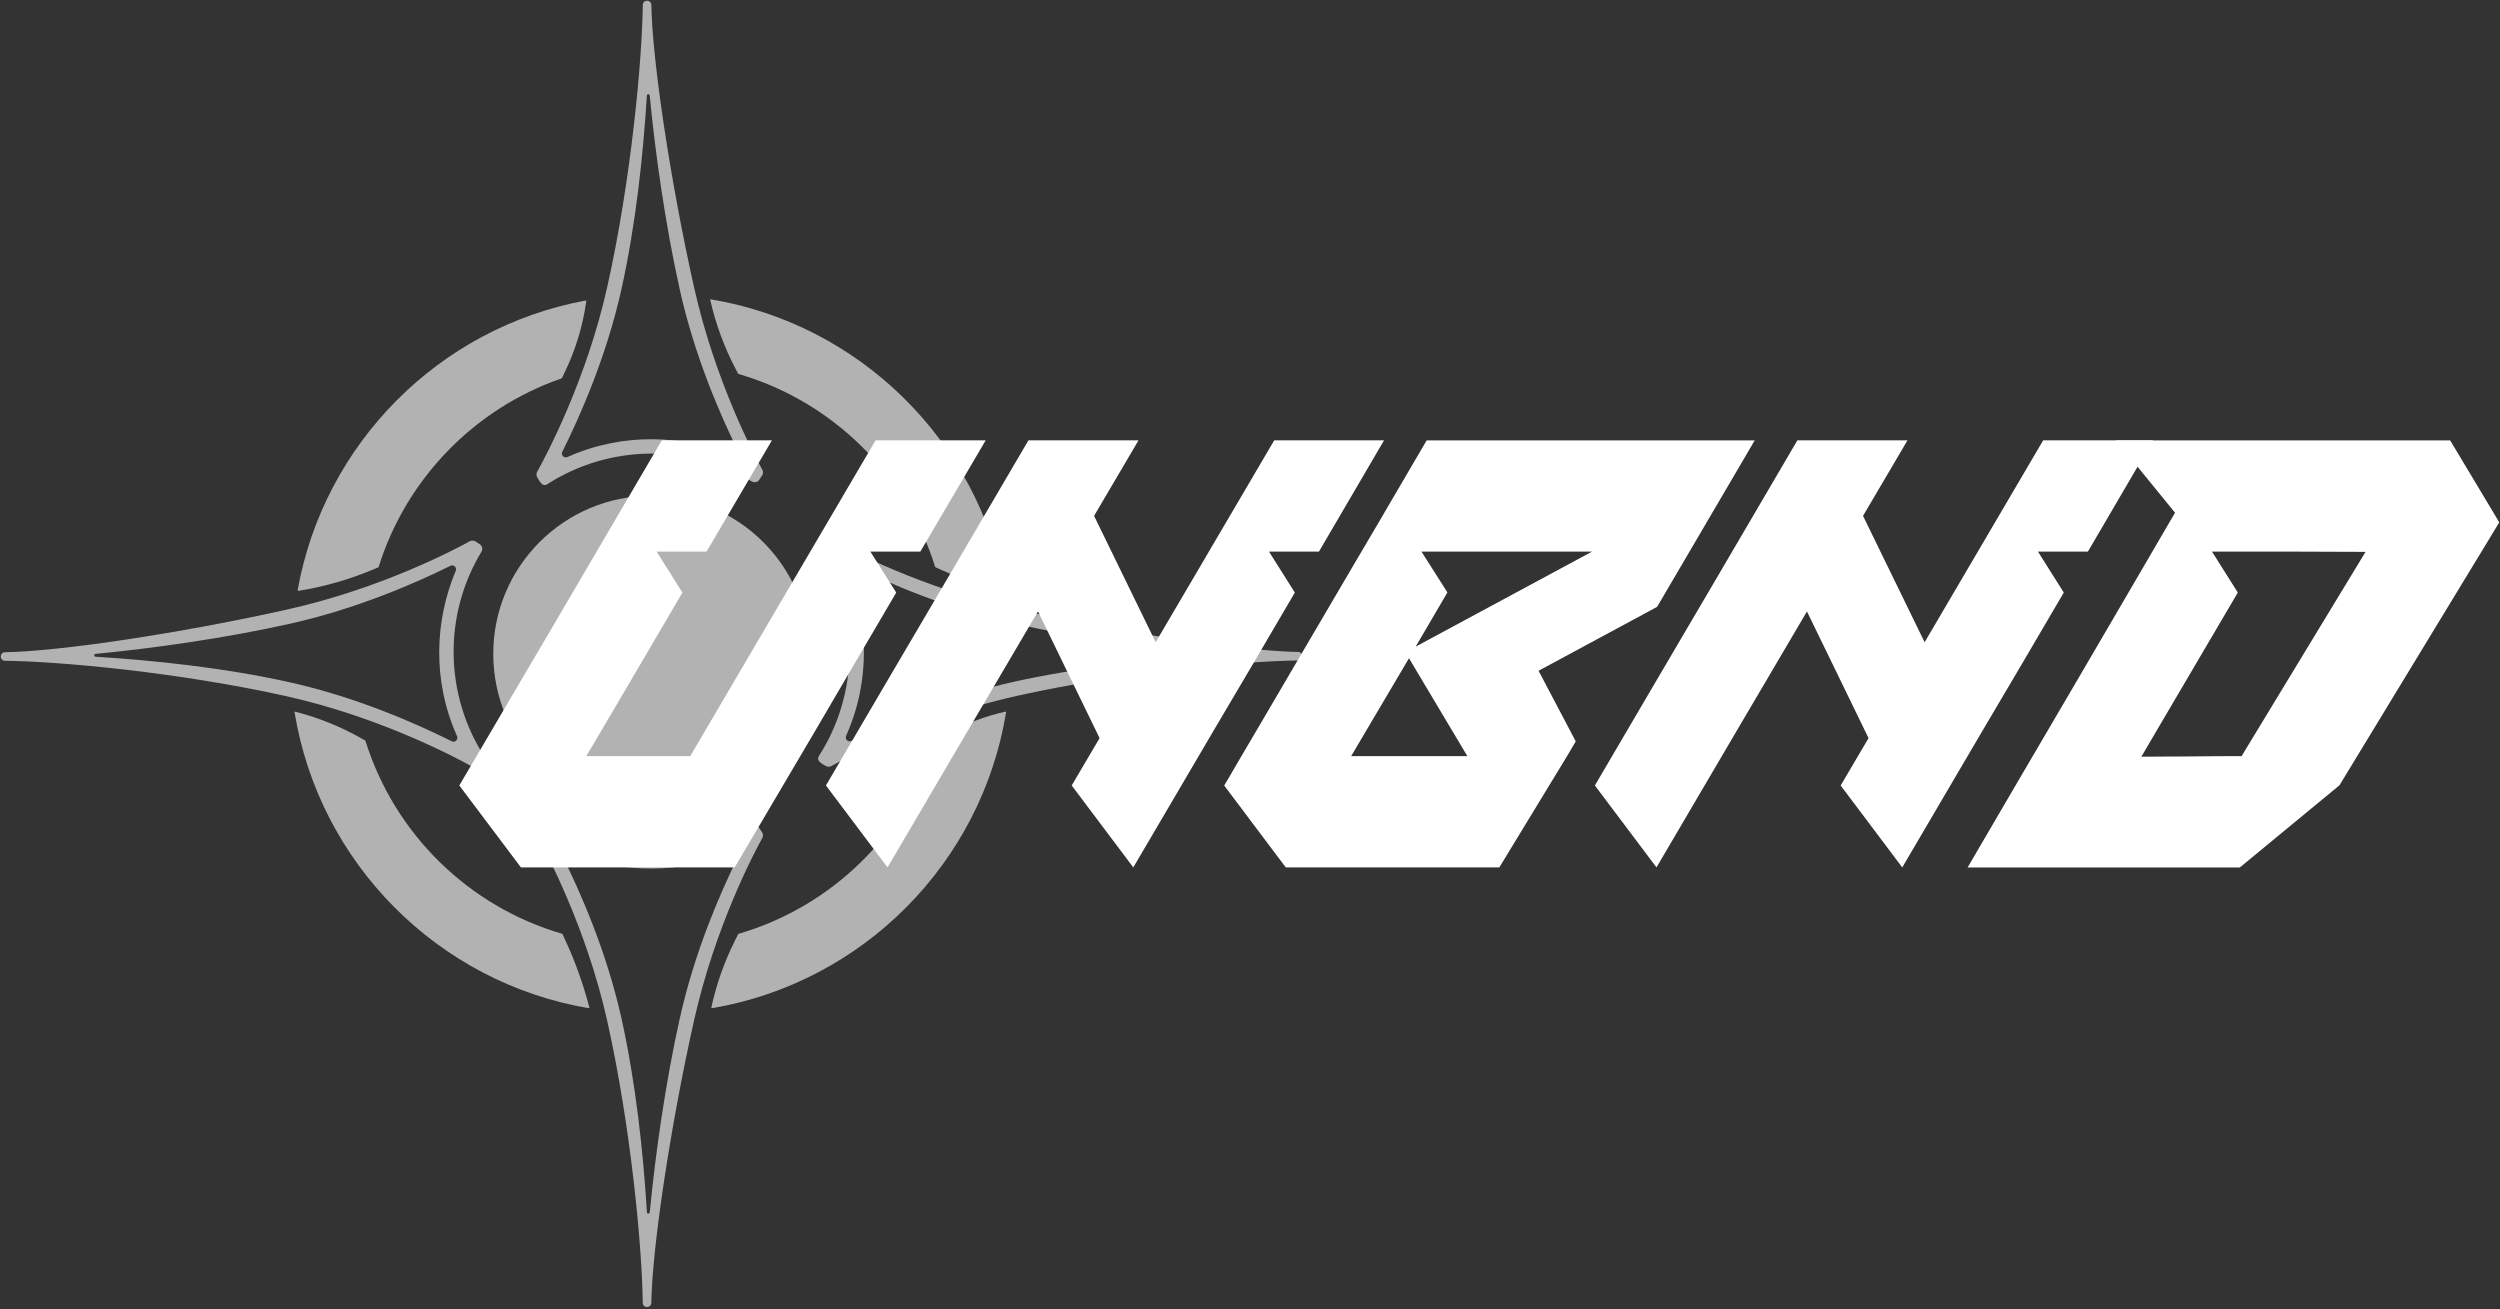 <svg xmlns="http://www.w3.org/2000/svg" fill="none" viewBox="0 0 802 420" height="420" width="802">
<rect x="0" y="0" width="802" height="420" fill="#333333" stroke="none"/>
<g clip-path="url(#clip0_69_12)">
<path fill="#B2B2B2" d="M208.97 260.5C236.987 260.5 259.7 237.787 259.7 209.77C259.7 181.753 236.987 159.04 208.97 159.04C180.953 159.04 158.24 181.753 158.24 209.77C158.24 237.787 180.953 260.5 208.97 260.5Z"></path>
<path fill="#B2B2B2" d="M322.32 188.59C313.52 141.18 275.7 103.95 227.98 96.03C227.88 96.01 227.8 96.11 227.84 96.2C229.59 103.94 232.35 111.42 236.04 118.45L236.79 119.88L236.89 119.96C266.92 128.69 290.71 152.08 300 181.87L300.09 181.97L302.22 182.94C308.54 185.83 315.25 187.78 322.14 188.72C322.23 188.75 322.32 188.67 322.31 188.57L322.32 188.59Z"></path>
<path fill="#B2B2B2" d="M180.14 121.39C152.23 131.05 130.32 153.56 121.48 181.85L121.35 182L120.17 182.5C112.34 185.83 104.13 188.2 95.72 189.55C95.59 189.59 95.46 189.47 95.48 189.34C103.9 142.27 140.88 105.1 187.86 96.41C188 96.38 188.12 96.52 188.08 96.65C186.97 104.56 184.64 112.25 181.16 119.44L180.28 121.26L180.13 121.39H180.14Z"></path>
<path fill="#B2B2B2" d="M228.34 323.44C276.72 315.26 314.86 276.93 322.76 228.46C322.78 228.35 322.66 228.25 322.56 228.3C315.97 229.75 309.63 232.18 303.75 235.5L300.11 237.56L300.02 237.67C290.73 267.45 266.94 290.84 236.92 299.57L236.81 299.66L235.83 301.62C232.38 308.48 229.81 315.75 228.19 323.25C228.15 323.36 228.24 323.47 228.36 323.45L228.34 323.44Z"></path>
<path fill="#B2B2B2" d="M244.74 151.62C244.79 151.86 244.74 152.12 244.6 152.34L243.61 153.87C243.08 154.7 241.99 154.94 241.14 154.42C220.8 142.13 195.23 142.66 175.51 155.37C174.87 155.78 174.03 155.62 173.61 154.99C173.61 154.99 172.86 154.22 172.51 153.38L172.41 153.23C172.03 152.66 171.99 151.93 172.33 151.34C175.14 146.29 188.14 121.97 194.84 91.9C202.49 57.61 206.03 19.08 206.2 1.57C206.2 0.83 206.81 0.24 207.55 0.24H207.6C208.33 0.24 208.93 0.82 208.95 1.56C209.23 19.13 214.96 57.67 222.61 91.98C229.43 122.52 242.17 146.41 244.6 150.77C244.75 151.04 244.78 151.33 244.75 151.62H244.74ZM235.08 146.2C236.15 146.65 237.2 145.54 236.68 144.49C231.12 133.27 222.88 114.43 218.09 92.99C213.4 71.89 210.22 49.2 208.43 30.65C208.37 30.09 207.54 30.1 207.51 30.67C206.38 49.19 204.02 71.85 199.33 92.92C194.55 114.33 186.11 133.47 180.39 144.93C179.86 145.98 180.94 147.11 182.02 146.62C200 138.58 219.28 139.56 235.07 146.2H235.08Z"></path>
<path fill="#B2B2B2" d="M155.37 242.69C155.79 243.33 155.62 244.17 154.99 244.59C154.99 244.59 154.23 245.34 153.38 245.68L153.23 245.78C152.67 246.17 151.94 246.2 151.34 245.86C146.3 243.05 121.97 230.06 91.91 223.35C57.61 215.7 19.08 212.15 1.57 211.98C0.83 211.98 0.25 211.38 0.25 210.64V210.59C0.25 209.85 0.83 209.25 1.56 209.24C19.13 208.95 57.67 203.22 91.98 195.57C122.52 188.76 146.41 176.02 150.78 173.59C151.04 173.44 151.33 173.4 151.62 173.44C151.86 173.39 152.12 173.44 152.34 173.57L153.88 174.57C154.7 175.1 154.94 176.19 154.43 177.03C142.14 197.37 142.67 222.95 155.37 242.67V242.69ZM144.92 237.8C145.98 238.33 147.1 237.24 146.62 236.17C138.58 218.19 139.55 198.91 146.2 183.12C146.65 182.04 145.55 180.99 144.5 181.51C133.28 187.08 114.43 195.32 92.99 200.1C71.9 204.8 49.2 207.97 30.65 209.77C30.09 209.83 30.11 210.65 30.67 210.68C49.19 211.82 71.85 214.18 92.92 218.87C114.34 223.64 133.47 232.08 144.93 237.81L144.92 237.8Z"></path>
<path fill="#B2B2B2" d="M417.8 210.49V210.54C417.8 211.28 417.22 211.88 416.48 211.88C398.96 212.06 360.44 215.61 326.14 223.25C324.98 223.51 323.83 223.78 322.69 224.05C294.23 230.94 271.56 243.05 266.7 245.75C266.11 246.08 265.38 246.05 264.82 245.67L264.67 245.57C263.81 245.23 263.05 244.48 263.05 244.48C262.42 244.06 262.27 243.22 262.67 242.58C275.38 222.86 275.91 197.27 263.62 176.94C263.11 176.1 263.34 175.01 264.17 174.48L265.71 173.48C265.93 173.34 266.19 173.3 266.43 173.35C266.72 173.31 267.01 173.35 267.27 173.5C271.64 175.93 295.53 188.67 326.07 195.48C360.37 203.13 398.91 208.86 416.49 209.15C417.22 209.15 417.8 209.76 417.8 210.5V210.49ZM387.39 210.56C387.95 210.52 387.97 209.7 387.39 209.65C368.85 207.85 346.15 204.69 325.06 199.98C303.62 195.2 284.76 186.97 273.55 181.4C272.51 180.87 271.4 181.93 271.85 183C278.49 198.79 279.47 218.08 271.43 236.05C270.95 237.13 272.07 238.21 273.13 237.68C284.59 231.94 303.72 223.5 325.13 218.74C346.21 214.05 368.87 211.69 387.39 210.55V210.56Z"></path>
<path fill="#B2B2B2" d="M244.6 267.2C244.75 267.42 244.78 267.68 244.74 267.92C244.78 268.21 244.74 268.5 244.59 268.76C242.16 273.13 229.42 297.02 222.6 327.56C214.95 361.87 209.22 400.4 208.94 417.98C208.92 418.71 208.32 419.29 207.59 419.29H207.54C206.8 419.29 206.2 418.71 206.19 417.97C206.01 400.45 202.47 361.93 194.83 327.63C188.12 297.56 175.13 273.24 172.32 268.19C171.99 267.6 172.02 266.87 172.4 266.31L172.5 266.16C172.85 265.3 173.6 264.55 173.6 264.54C174.02 263.92 174.86 263.76 175.5 264.16C195.22 276.87 220.8 277.4 241.13 265.11C241.98 264.6 243.07 264.83 243.6 265.66L244.59 267.2H244.6ZM236.69 275.04C237.21 274 236.16 272.89 235.09 273.34C219.3 279.98 200.01 280.96 182.04 272.92C180.96 272.44 179.87 273.56 180.41 274.62C186.14 286.08 194.58 305.21 199.35 326.62C204.04 347.7 206.4 370.36 207.53 388.88C207.57 389.44 208.4 389.46 208.45 388.88C210.24 370.34 213.41 347.64 218.11 326.55C222.9 305.11 231.13 286.25 236.7 275.04H236.69Z"></path>
<path fill="#B2B2B2" d="M188.86 323.43C140.52 315.23 102.42 276.94 94.5 228.51C94.48 228.37 94.62 228.26 94.74 228.32C102.15 230.22 109.27 233.09 115.93 236.87L117.13 237.55L117.24 237.68C126.54 267.45 150.31 290.82 180.33 299.56L180.46 299.67L181.35 301.6C184.56 308.55 187.14 315.78 189.06 323.19C189.11 323.32 189 323.45 188.86 323.43Z"></path>
<path fill="white" d="M295.25 176.96H279.22L287.51 190.1C278.66 205.2 269.99 219.92 261.51 234.46C253.22 248.53 244.83 262.79 236.35 277.14L235.98 277.7L235.7 278.26H167.11L147.35 251.98C157.32 234.92 167.48 217.78 177.64 200.44C189.2 180.68 200.75 161.02 212.31 141.26H247.63L226.66 176.95H210.63L218.92 190.09C210.07 205.19 201.4 220.01 192.82 234.55C191.24 237.25 189.65 239.86 188.07 242.57H221.43L280.89 141.26H316.21L295.24 176.95L295.25 176.96Z"></path>
<path fill="white" d="M415.38 190.1C406.53 205.2 397.86 220.02 389.28 234.46C380.8 248.91 372.23 263.54 363.56 278.26L343.8 251.98L352.75 236.79L332.99 196.15C325.35 209.1 317.89 221.87 310.44 234.46C301.96 248.91 293.39 263.54 284.72 278.26L264.96 251.98C276.98 231.48 289.1 210.79 301.4 189.91C310.91 173.69 320.41 157.48 329.92 141.26H365.24L350.98 165.49L370.74 206.03L408.77 141.26H444L423.12 176.95H407.09L415.38 190.09V190.1Z"></path>
<path fill="white" d="M562.9 141.27H457.68C457.68 141.27 455.35 145.28 450.69 153.2C446.03 161.22 440.34 170.91 433.63 182.28C426.92 193.74 420.3 205.02 413.78 216.11C407.26 227.29 401.85 236.43 397.75 243.42C395.23 247.8 393.56 250.6 392.72 251.99L412.48 278.27H480.98L502.7 242.58L505.5 237.83L493.57 215.18L531.6 194.68L562.91 141.28L562.9 141.27ZM433.45 242.57L452 211.16L470.73 242.57H433.45ZM454.14 207.44C457.5 201.75 460.85 195.98 464.3 190.1V190.01L456.01 176.96H510.72L454.15 207.44H454.14Z"></path>
<path fill="white" d="M662.06 190.1C653.21 205.2 644.54 220.02 635.96 234.46C627.48 248.91 618.9 263.54 610.24 278.26L590.48 251.98L599.43 236.79L579.67 196.15C572.03 209.1 564.57 221.87 557.12 234.46C548.64 248.91 540.07 263.54 531.4 278.26L511.64 251.98C523.66 231.48 535.78 210.79 548.08 189.91C557.59 173.69 567.09 157.48 576.6 141.26H611.92L597.66 165.49L617.42 206.03L655.45 141.26H690.68L669.8 176.95H653.77L662.06 190.09V190.1Z"></path>
<path fill="white" d="M786.01 141.27H678.83L697.75 164.48C687.68 181.82 677.06 199.9 665.97 218.91C653.57 239.97 642.02 259.82 631.21 278.28H718.54L750.51 251.91L801.77 167.57L786.02 141.29L786.01 141.27ZM758.8 177.15L719.1 242.57C713.79 242.57 708.38 242.57 703.07 242.66C697.76 242.66 692.35 242.75 686.95 242.75C688.53 240.05 690.12 237.34 691.7 234.64C700.27 220.1 709.04 205.19 717.89 190.09L709.6 176.95H734.11C742.31 176.95 750.61 177.04 758.81 177.04V177.13L758.8 177.15Z"></path>
</g>
<defs>
<clipPath id="clip0_69_12">
<rect fill="white" height="419.54" width="801.76"></rect>
</clipPath>
</defs>
</svg>
